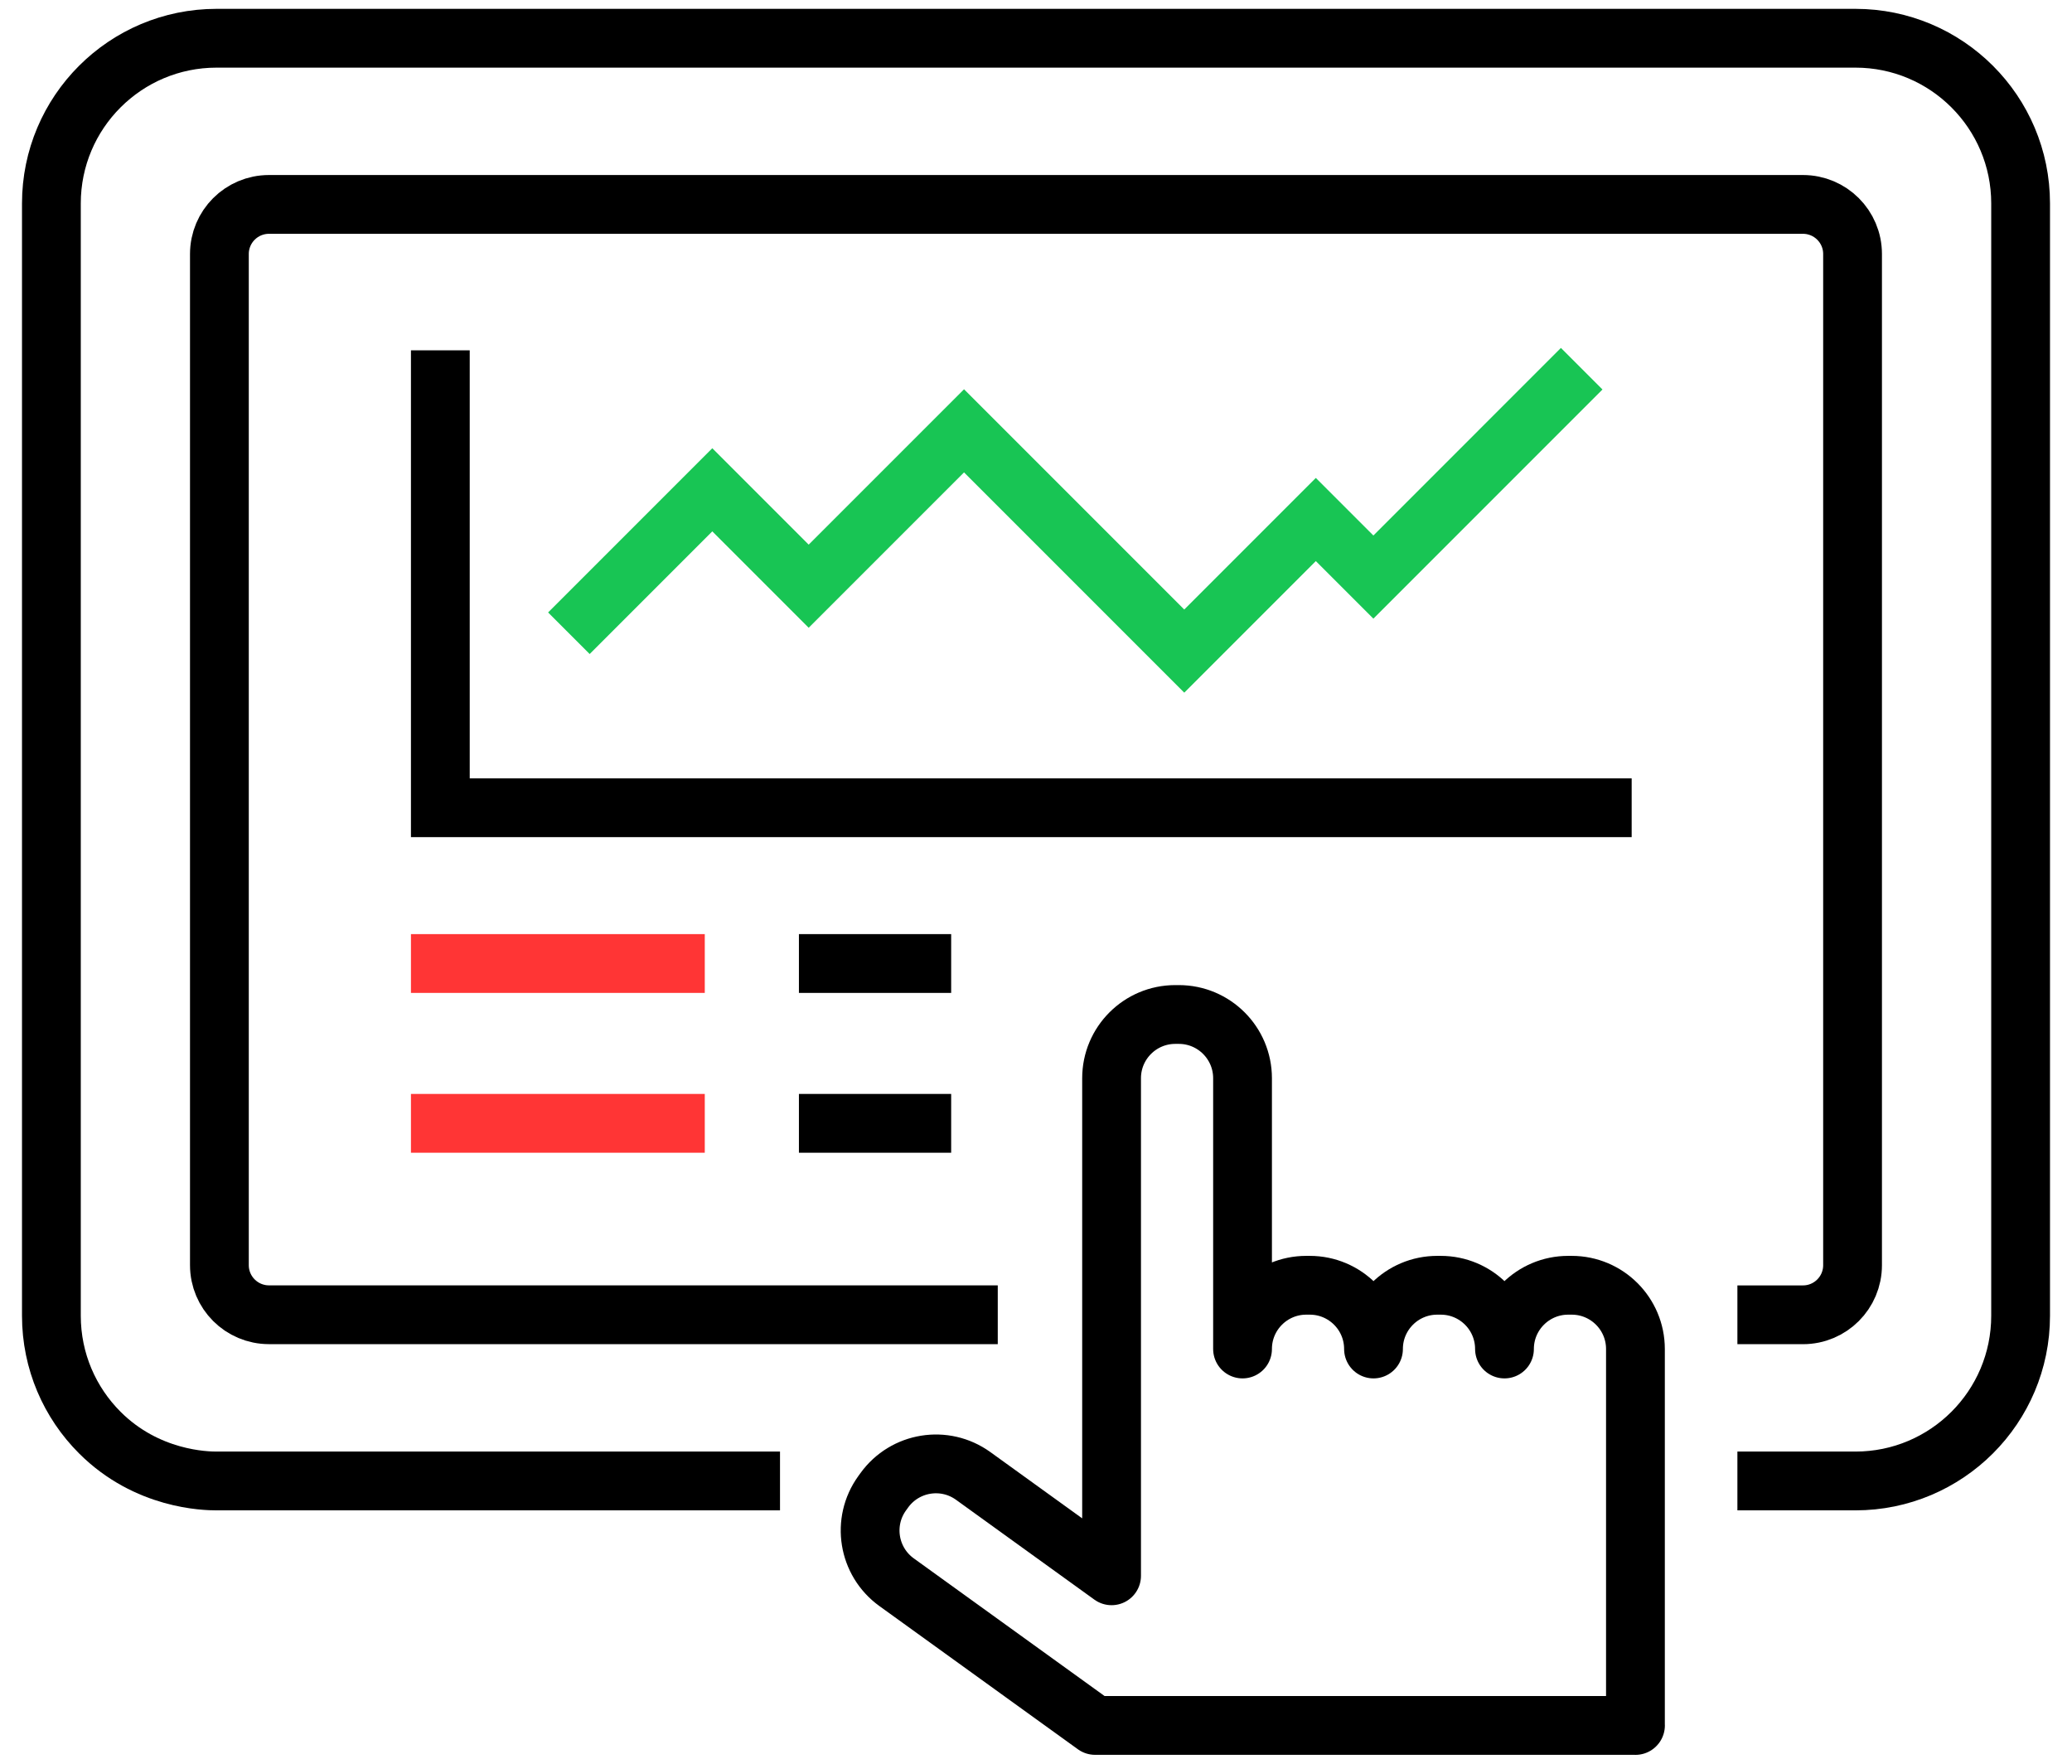<svg width="141" height="120" viewBox="0 0 141 120" fill="none" xmlns="http://www.w3.org/2000/svg">
<path d="M53.08 100.762H14.739C13.991 100.762 10.007 100.687 6.79 97.469C4.754 95.434 3.497 92.624 3.497 89.519V13.844C3.497 7.635 8.53 2.602 14.739 2.602H126.261C132.47 2.602 137.503 7.635 137.503 13.844V89.519C137.503 95.729 132.47 100.762 126.261 100.762H118.23" stroke="black" stroke-width="4" stroke-miterlimit="10"/>
<path d="M67.898 89.453H18.304C16.442 89.453 14.93 87.944 14.93 86.079V17.281C14.93 15.419 16.439 13.908 18.304 13.908H122.693C124.555 13.908 126.067 15.417 126.067 17.281V86.082C126.067 87.944 124.558 89.456 122.693 89.456H118.23" stroke="black" stroke-width="4" stroke-miterlimit="10"/>
<path d="M111.292 117.398V91.783C111.292 89.389 109.349 87.447 106.956 87.447H106.716C104.322 87.447 102.38 89.389 102.38 91.783C102.38 89.389 100.437 87.447 98.043 87.447H97.804C95.41 87.447 93.467 89.389 93.467 91.783C93.467 89.389 91.525 87.447 89.131 87.447H88.891C86.498 87.447 84.555 89.389 84.555 91.783V73.36C84.555 70.966 82.612 69.024 80.219 69.024H79.979C77.585 69.024 75.643 70.966 75.643 73.36V107.214L66.227 100.421C64.285 99.019 61.576 99.458 60.174 101.401L60.032 101.597C58.63 103.54 59.07 106.248 61.012 107.65L74.521 117.395H111.295L111.292 117.398Z" stroke="black" stroke-width="4" stroke-linecap="square" stroke-linejoin="round"/>
<path d="M29.965 23.835V54.957H111.035" stroke="black" stroke-width="4" stroke-miterlimit="10"/>
<path d="M38.713 43.084C41.965 39.832 45.22 36.577 48.472 33.325L55.031 39.884L65.603 29.313L80.589 44.299L89.542 35.346L93.459 39.263L107.635 25.086" stroke="#18C554" stroke-width="4" stroke-miterlimit="10"/>
<path d="M29.965 65.555H45.96" stroke="#FF3535" stroke-width="4" stroke-linecap="square" stroke-linejoin="round"/>
<path d="M29.965 76.43H45.96" stroke="#FF3535" stroke-width="4" stroke-linecap="square" stroke-linejoin="round"/>
<path d="M56.367 65.555H62.727" stroke="black" stroke-width="4" stroke-linecap="square" stroke-linejoin="round"/>
<path d="M56.367 76.43H62.727" stroke="black" stroke-width="4" stroke-linecap="square" stroke-linejoin="round"/>
</svg>
